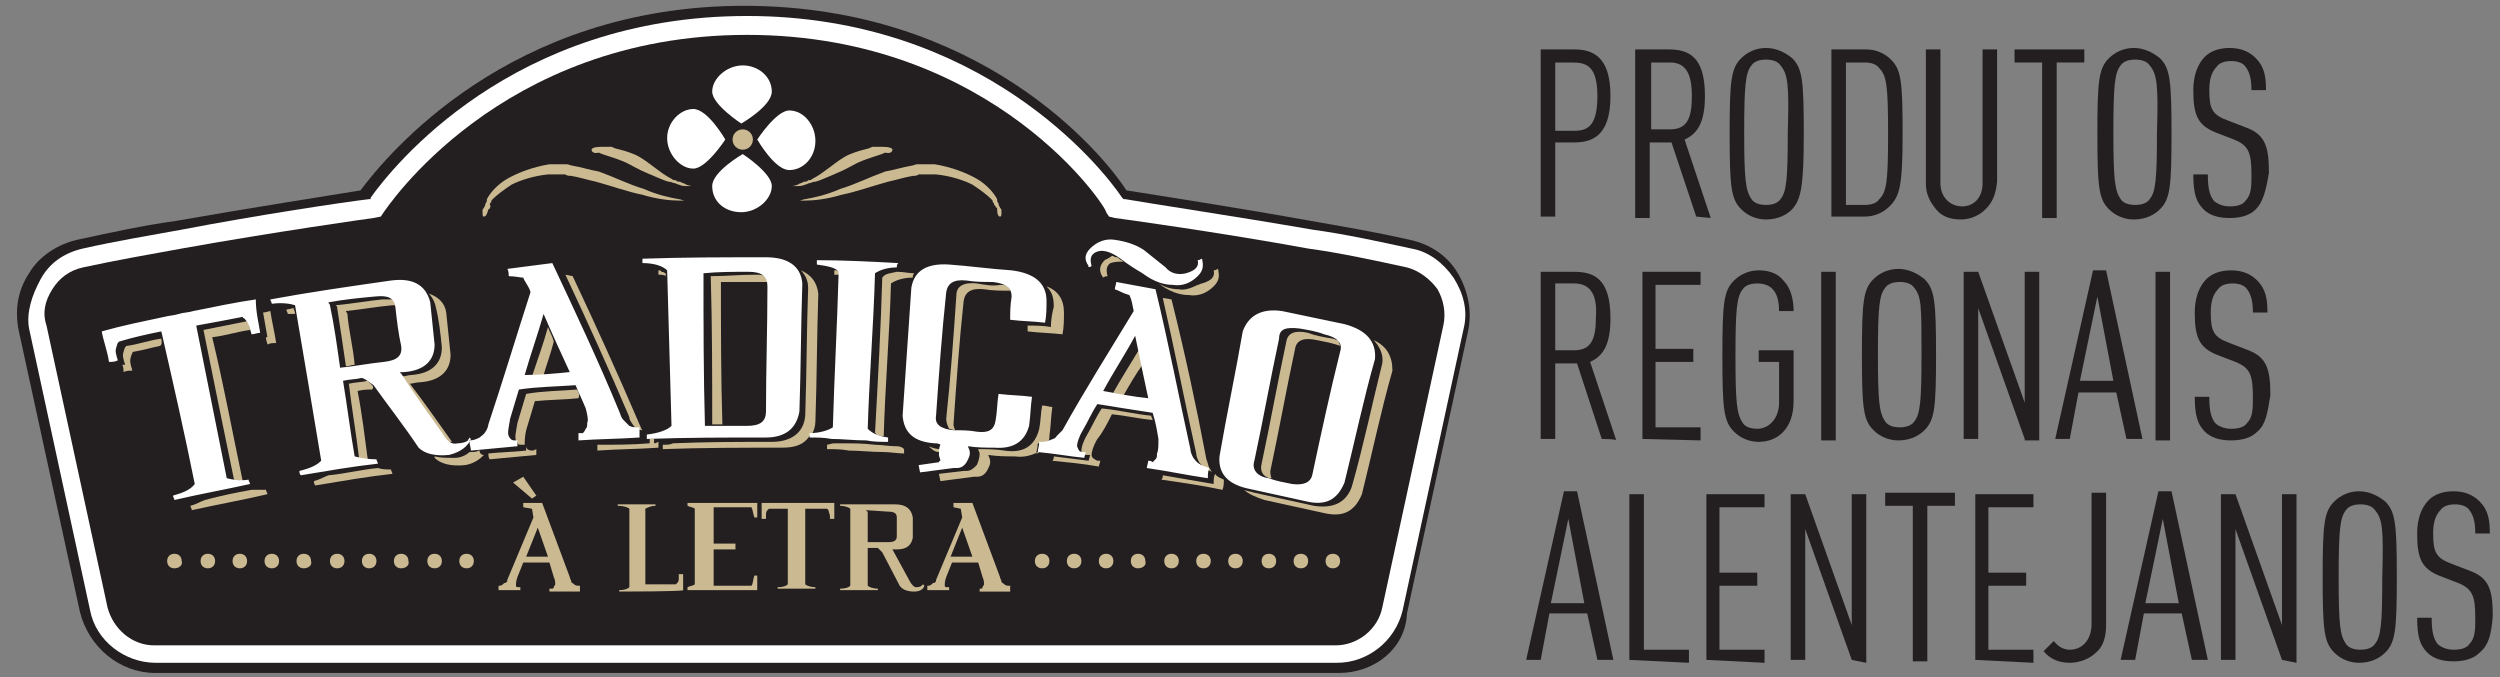 <?xml version="1.0" encoding="utf-8"?>
<!-- Generator: Adobe Illustrator 23.0.4, SVG Export Plug-In . SVG Version: 6.00 Build 0)  -->
<svg version="1.1" id="Layer_1" xmlns="http://www.w3.org/2000/svg" xmlns:xlink="http://www.w3.org/1999/xlink" x="0px" y="0px"
	 viewBox="0 0 172 46.6" style="enable-background:new 0 0 172 46.6;" xml:space="preserve">
<rect x="0" y="0" width="172" height="46.6" fill="#808080" stroke="none"/>
<style type="text/css">
	.st0{fill:#231F20;}
	.st1{fill:#FFFFFF;}
	.st2{fill:#CBB992;}
</style>
<path class="st0" d="M92.1,46.3H10.7c-2.5,0-4.6-1.8-5.2-4.2L1.3,22.8C1,21.4,1.2,20,2,18.8c0.7-1.2,2-2,3.3-2.3
	c2.3-0.5,4.6-1,6.8-1.3c5.1-0.9,10.9-1.8,12.7-2.1c1.8-2.4,10.2-12.7,26.4-12.7c16.3,0,24.7,10.2,26.3,12.7
	c1.9,0.3,7.7,1.2,12.7,2.1c2.3,0.4,4.6,0.8,6.8,1.3c1.4,0.3,2.6,1.1,3.3,2.3s1,2.6,0.7,4l-4.2,19.4C96.7,44.6,94.6,46.3,92.1,46.3z"
	/>
<path class="st1" d="M51.4,1.1C35.2,1.1,27,11.5,25.5,13.6v0.1h-0.1c-1.7,0.2-7.7,1.1-12.9,2.1c-2.2,0.4-4.6,0.8-6.8,1.3
	c-1.3,0.3-2.3,1-2.9,2.1S1.8,21.5,2,22.6l4.2,19.4c0.4,2.1,2.4,3.6,4.5,3.6H92c2.1,0,4-1.5,4.5-3.6l4.2-19.4c0.3-1.2,0-2.4-0.7-3.5
	c-0.7-1-1.7-1.8-2.9-2c-2.3-0.5-4.6-1-6.8-1.3c-5.2-0.9-11.2-1.8-12.9-2.1h-0.1l-0.1-0.1C75.8,11.5,67.5,1.1,51.4,1.1z"/>
<g>
	<path class="st0" d="M51.4,2.4c-17.1,0-24.9,12.1-25,12.2l-0.2,0.3L25.7,15c-0.1,0-7.1,1-13.2,2.1c-2.2,0.4-4.5,0.8-6.8,1.3
		c-0.9,0.2-1.6,0.7-2.1,1.5s-0.7,1.6-0.4,2.5l4.2,19.4c0.4,1.5,1.7,2.6,3.2,2.6h81.3c1.5,0,2.9-1.1,3.2-2.6l4.2-19.4
		c0.2-0.9,0-1.8-0.4-2.5c-0.5-0.7-1.3-1.3-2.1-1.5c-2.3-0.5-4.6-1-6.8-1.3C84,16,76.8,15,76.7,15l-0.4-0.1l-0.2-0.3
		C76.3,14.5,68.5,2.4,51.4,2.4z"/>
</g>
<g>
	<g>
		<g>
			<path class="st1" d="M53.1,6.3c0,1-2.1,2.2-2.1,2.2s-2-1.3-2-2.2s1-1.8,2.1-1.8S53.1,5.3,53.1,6.3z"/>
		</g>
		<g>
			<path class="st1" d="M54.3,11.7c-1,0-2.2-2.1-2.2-2.1s1.3-2,2.2-2c1,0,1.8,1,1.8,2.1S55.3,11.7,54.3,11.7z"/>
		</g>
		<g>
			<path class="st1" d="M49,12.8c0-1,2.1-2.2,2.1-2.2s2,1.3,2,2.2s-1,1.8-2.1,1.8S49,13.9,49,12.8z"/>
		</g>
		<g>
			<path class="st1" d="M47.7,7.5c1,0,2.2,2.1,2.2,2.1s-1.3,2-2.2,2s-1.8-1-1.8-2.1S46.8,7.5,47.7,7.5z"/>
		</g>
		<g>
			<circle class="st2" cx="51.1" cy="9.6" r="0.7"/>
		</g>
	</g>
	<g>
		<g>
			<g>
				<g>
					<path class="st2" d="M33.3,14.9c-0.1,0-0.1-0.1-0.1-0.3c0-0.1,0-0.1,0-0.1c0-0.1,0-0.1,0.1-0.2c0-0.1,0.1-0.1,0.1-0.3
						c0.1-0.1,0.1-0.2,0.1-0.3c0.2-0.4,0.7-1,1.4-1.4c0.7-0.4,1.7-0.8,2.9-1c0.1,0,0.3,0,0.4,0c0.1,0,0.1,0,0.2,0h0.2
						c0.1,0,0.3,0,0.4,0c0.1,0,0.3,0.1,0.4,0.1c0.6,0.1,1.2,0.3,1.8,0.4c1.1,0.4,2.1,0.9,3.1,1.2c0.9,0.4,1.8,0.6,2.4,0.7
						c0.1,0,0.3,0.1,0.4,0.1c0.1,0,0.2,0,0.3,0c0.1,0,0.3,0,0.3,0s-0.1,0-0.3,0c-0.1,0-0.2,0-0.3,0c-0.1,0-0.3,0-0.4,0
						c-0.6,0-1.5-0.1-2.5-0.4c-1-0.2-2.1-0.6-3.2-0.9c-0.5-0.1-1.1-0.3-1.7-0.4c-0.1,0-0.3,0-0.4-0.1c-0.1,0-0.3,0-0.4,0h-0.2h-0.2
						c-0.1,0-0.3,0-0.4,0c-1,0.1-1.9,0.4-2.5,0.7c-0.6,0.4-1,0.7-1.3,1c-0.1,0.1-0.1,0.1-0.1,0.2c-0.1,0.1-0.1,0.1-0.1,0.2
						c0.1,0.1,0,0.2,0,0.2c0,0.1-0.1,0.1-0.1,0.1C33.5,14.8,33.4,14.9,33.3,14.9z"/>
				</g>
			</g>
		</g>
		<g>
			<g>
				<g>
					<path class="st2" d="M40.7,10.3c0-0.1,0.2-0.2,0.7-0.2c0.1,0,0.2,0,0.4,0c0.1,0,0.1,0,0.2,0c0.1,0,0.1,0,0.3,0.1
						c0.4,0.1,0.8,0.2,1.3,0.4s1,0.6,1.4,0.9c0.4,0.3,0.8,0.6,1.2,0.8c0.1,0.1,0.2,0.1,0.3,0.1c0.1,0.1,0.1,0.1,0.3,0.1
						c0.1,0.1,0.3,0.1,0.4,0.2c0.3,0.1,0.4,0.1,0.4,0.1s-0.1,0-0.4,0c-0.1,0-0.3,0-0.5-0.1c-0.1,0-0.2-0.1-0.3-0.1
						c-0.1,0-0.2-0.1-0.4-0.1c-0.4-0.1-1-0.4-1.5-0.6c-0.5-0.2-1-0.5-1.4-0.7c-0.9-0.4-1.5-0.5-1.9-0.7
						C40.8,10.6,40.7,10.4,40.7,10.3z"/>
				</g>
			</g>
		</g>
		<g>
			<g>
				<g>
					<path class="st2" d="M68.8,14.9c0.1,0,0.1-0.1,0.1-0.3c0-0.1,0-0.1,0-0.1c0-0.1,0-0.1-0.1-0.2c0-0.1-0.1-0.1-0.1-0.3
						c-0.1-0.1-0.1-0.2-0.1-0.3c-0.2-0.4-0.7-1-1.4-1.4c-0.7-0.4-1.7-0.8-2.9-1c-0.1,0-0.3,0-0.4,0c-0.1,0-0.1,0-0.2,0h-0.2
						c-0.1,0-0.3,0-0.4,0s-0.3,0.1-0.4,0.1c-0.6,0.1-1.2,0.3-1.8,0.4c-1.1,0.4-2.1,0.9-3.1,1.2c-0.9,0.4-1.8,0.6-2.4,0.7
						c-0.1,0-0.3,0.1-0.4,0.1s-0.2,0-0.3,0c-0.1,0-0.3,0-0.3,0s0.1,0,0.3,0c0.1,0,0.2,0,0.3,0c0.1,0,0.3,0,0.4,0
						c0.6,0,1.5-0.1,2.5-0.4c1-0.2,2.1-0.6,3.2-0.9c0.5-0.1,1.1-0.3,1.7-0.4c0.1,0,0.3,0,0.4-0.1c0.1,0,0.3,0,0.4,0h0.2H64
						c0.1,0,0.3,0,0.4,0c1,0.1,1.9,0.4,2.5,0.7c0.6,0.4,1,0.7,1.3,1c0.1,0.1,0.1,0.1,0.1,0.2c0.1,0.1,0.1,0.1,0.1,0.2
						c0.1,0.1,0.1,0.1,0.1,0.1c0,0.1,0.1,0.1,0.1,0.1C68.6,14.8,68.7,14.9,68.8,14.9z"/>
				</g>
			</g>
		</g>
		<g>
			<g>
				<g>
					<path class="st2" d="M61.4,10.3c0-0.1-0.2-0.2-0.7-0.2c-0.1,0-0.2,0-0.4,0c-0.1,0-0.1,0-0.2,0c-0.1,0-0.1,0-0.3,0.1
						c-0.4,0.1-0.8,0.2-1.3,0.4s-1,0.6-1.4,0.9c-0.4,0.3-0.8,0.6-1.2,0.8c-0.1,0.1-0.2,0.1-0.3,0.1c-0.1,0.1-0.1,0.1-0.3,0.1
						c-0.1,0.1-0.3,0.1-0.4,0.2c-0.3,0.1-0.4,0.1-0.4,0.1s0.1,0,0.4,0c0.1,0,0.3,0,0.5-0.1c0.1,0,0.2-0.1,0.3-0.1
						c0.1,0,0.2-0.1,0.4-0.1c0.4-0.1,1-0.4,1.5-0.6c0.5-0.2,1-0.5,1.4-0.7c0.9-0.4,1.5-0.5,1.9-0.7C61.3,10.6,61.4,10.4,61.4,10.3z"
						/>
				</g>
			</g>
		</g>
	</g>
</g>
<g>
	<path class="st2" d="M37.8,38.7H36l-0.4,1c-0.1,0.3-0.1,0.4-0.1,0.6c0,0.1,0.1,0.1,0.2,0.1h0.1v0.2h-1.5v-0.3c0.1,0,0.2,0,0.3-0.1
		c0.1-0.1,0.1-0.1,0.2-0.1c0.1-0.1,0.1-0.1,0.1-0.2l1.8-4.3l-0.1-0.6L36,34.9v-0.3h1.3l1.9,5.1c0,0.1,0.1,0.2,0.1,0.3
		s0.1,0.1,0.2,0.2c0.1,0.1,0.2,0.1,0.4,0.1v0.4h-2.1v-0.2H38c0.1,0,0.1-0.1,0.1-0.1c0-0.1,0.1-0.1,0.1-0.2c0-0.1,0-0.3-0.1-0.5
		L37.8,38.7z M36.6,34.3l-1.3-1.1l0.7-0.4l0.9,1.3L36.6,34.3z M36.2,38.3h1.5l-0.7-2L36.2,38.3z"/>
	<path class="st2" d="M42.6,40.7v-0.1c0.4,0,0.6-0.1,0.7-0.2V35c-0.1-0.1-0.4-0.2-0.8-0.2v-0.1h2.6v0.1c-0.3,0-0.5,0.1-0.7,0.2v5.2
		h2.1l0.1-0.1c0.1-0.1,0.1-0.2,0.1-0.4v-0.2h0.3v1.1C47.1,40.7,42.6,40.7,42.6,40.7z"/>
	<path class="st2" d="M49.1,37.4h1.5v0.4h-1.5v2.5h2.6c0.1-0.1,0.1-0.4,0.2-0.7h0.2v1h-4.8v-0.2c0.2-0.1,0.4-0.1,0.5-0.2v-5.2
		c-0.1-0.1-0.3-0.1-0.5-0.2v-0.2h4.8v0.4l0,0v0.6h-0.2c-0.1-0.3-0.1-0.5-0.2-0.7h-2.6L49.1,37.4L49.1,37.4z"/>
	<path class="st2" d="M57.4,34.6v1.1h-0.3v-0.2c0-0.1-0.1-0.3-0.1-0.4l-0.1-0.1h-1.5v5.2c0.1,0.1,0.4,0.2,0.7,0.2v0.1h-2.6v-0.1
		c0.4,0,0.6-0.1,0.7-0.2v-5.2h-1.3l-0.1,0.1c-0.1,0.1-0.1,0.2-0.1,0.4v0.2h-0.3v-1.1C52.4,34.6,57.4,34.6,57.4,34.6z"/>
	<path class="st2" d="M61.4,37.8l1.2,2.2c0.1,0.2,0.3,0.4,0.4,0.4s0.3,0,0.4-0.1l0.1-0.1l0,0l0.1,0.1c-0.1,0.3-0.4,0.4-0.7,0.4
		c-0.4,0-0.8-0.1-1-0.4l-1.2-2.3c-0.1-0.1-0.2-0.2-0.3-0.3h-0.7v2.6c0.1,0.1,0.4,0.2,0.7,0.2v0.1h-2.6v-0.1c0.4,0,0.6-0.1,0.7-0.2
		v-5.3c-0.1-0.1-0.4-0.2-0.7-0.2v-0.1h3.8c0.7,0,1.1,0.3,1.2,0.9V37c-0.1,0.5-0.4,0.8-1.1,0.8H61.4z M59.6,35.1c0,0,0,0.1,0.1,0.1
		v2.1h1.4c0.4,0,0.6-0.1,0.6-0.4v-1.3c0-0.3-0.2-0.4-0.6-0.4L59.6,35.1L59.6,35.1z"/>
	<path class="st2" d="M67.3,38.7h-1.8l-0.4,1c-0.1,0.3-0.1,0.4-0.1,0.6c0,0.1,0.1,0.1,0.2,0.1h0.1v0.2h-1.5v-0.3
		c0.1,0,0.2,0,0.3-0.1c0.1-0.1,0.1-0.1,0.2-0.1c0.1-0.1,0.1-0.1,0.1-0.2l1.8-4.3l-0.1-0.6l-0.5-0.1v-0.3h1.3l1.9,5.1
		c0,0.1,0.1,0.2,0.1,0.3s0.1,0.1,0.2,0.2c0.1,0.1,0.2,0.1,0.4,0.1v0.4h-2.1v-0.2h0.1c0.1,0,0.1-0.1,0.1-0.1c0-0.1,0.1-0.1,0.1-0.2
		c0-0.1,0-0.3-0.1-0.5L67.3,38.7z M65.4,38.3h1.5l-0.7-2L65.4,38.3z"/>
</g>
<g>
	<g>
		<g>
			<path class="st2" d="M12,39.1c-0.3,0-0.5-0.2-0.5-0.5s0.2-0.5,0.5-0.5l0,0c0.3,0,0.5,0.2,0.5,0.5C12.6,38.9,12.3,39.1,12,39.1z"
				/>
		</g>
		<g>
			<path class="st2" d="M29.9,39.1c-0.3,0-0.5-0.2-0.5-0.5s0.2-0.5,0.5-0.5l0,0c0.3,0,0.5,0.2,0.5,0.5S30.2,39.1,29.9,39.1z
				 M27.6,39.1c-0.3,0-0.5-0.2-0.5-0.5s0.2-0.5,0.5-0.5l0,0c0.3,0,0.5,0.2,0.5,0.5C28.2,38.9,27.9,39.1,27.6,39.1z M25.4,39.1
				c-0.3,0-0.5-0.2-0.5-0.5s0.2-0.5,0.5-0.5l0,0c0.3,0,0.5,0.2,0.5,0.5S25.7,39.1,25.4,39.1z M23.2,39.1c-0.3,0-0.5-0.2-0.5-0.5
				s0.2-0.5,0.5-0.5l0,0c0.3,0,0.5,0.2,0.5,0.5C23.7,38.9,23.5,39.1,23.2,39.1z M20.9,39.1c-0.3,0-0.5-0.2-0.5-0.5s0.2-0.5,0.5-0.5
				l0,0c0.3,0,0.5,0.2,0.5,0.5C21.5,38.9,21.2,39.1,20.9,39.1z M18.7,39.1c-0.3,0-0.5-0.2-0.5-0.5s0.2-0.5,0.5-0.5l0,0
				c0.3,0,0.5,0.2,0.5,0.5S19,39.1,18.7,39.1z M16.5,39.1c-0.3,0-0.5-0.2-0.5-0.5s0.2-0.5,0.5-0.5l0,0c0.3,0,0.5,0.2,0.5,0.5
				S16.8,39.1,16.5,39.1z M14.3,39.1c-0.3,0-0.5-0.2-0.5-0.5s0.2-0.5,0.5-0.5l0,0c0.3,0,0.5,0.2,0.5,0.5S14.6,39.1,14.3,39.1z"/>
		</g>
		<g>
			<path class="st2" d="M32.1,39.1c-0.3,0-0.5-0.2-0.5-0.5s0.2-0.5,0.5-0.5l0,0c0.3,0,0.5,0.2,0.5,0.5S32.4,39.1,32.1,39.1z"/>
		</g>
	</g>
	<g>
		<g>
			<path class="st2" d="M91.7,39.1L91.7,39.1c-0.3,0-0.5-0.2-0.5-0.5s0.2-0.5,0.5-0.5s0.5,0.2,0.5,0.5S92,39.1,91.7,39.1z"/>
		</g>
		<g>
			<path class="st2" d="M89.5,39.1L89.5,39.1c-0.3,0-0.5-0.2-0.5-0.5s0.2-0.5,0.5-0.5s0.5,0.2,0.5,0.5C90,38.9,89.8,39.1,89.5,39.1z
				 M87.3,39.1L87.3,39.1c-0.3,0-0.5-0.2-0.5-0.5s0.2-0.5,0.5-0.5c0.3,0,0.5,0.2,0.5,0.5S87.6,39.1,87.3,39.1z M85,39.1L85,39.1
				c-0.3,0-0.5-0.2-0.5-0.5s0.2-0.5,0.5-0.5c0.3,0,0.5,0.2,0.5,0.5C85.5,38.9,85.3,39.1,85,39.1z M82.8,39.1L82.8,39.1
				c-0.3,0-0.5-0.2-0.5-0.5s0.2-0.5,0.5-0.5s0.5,0.2,0.5,0.5C83.3,38.9,83.1,39.1,82.8,39.1z M80.6,39.1L80.6,39.1
				c-0.3,0-0.5-0.2-0.5-0.5s0.2-0.5,0.5-0.5s0.5,0.2,0.5,0.5C81.1,38.9,80.9,39.1,80.6,39.1z M78.3,39.1L78.3,39.1
				c-0.3,0-0.5-0.2-0.5-0.5s0.2-0.5,0.5-0.5s0.5,0.2,0.5,0.5C78.9,38.9,78.6,39.1,78.3,39.1z M76.1,39.1L76.1,39.1
				c-0.3,0-0.5-0.2-0.5-0.5s0.2-0.5,0.5-0.5c0.3,0,0.5,0.2,0.5,0.5S76.4,39.1,76.1,39.1z M73.9,39.1L73.9,39.1
				c-0.3,0-0.5-0.2-0.5-0.5s0.2-0.5,0.5-0.5s0.5,0.2,0.5,0.5S74.2,39.1,73.9,39.1z"/>
		</g>
		<g>
			<path class="st2" d="M71.7,39.1L71.7,39.1c-0.3,0-0.5-0.2-0.5-0.5s0.2-0.5,0.5-0.5c0.3,0,0.5,0.2,0.5,0.5S72,39.1,71.7,39.1z"/>
		</g>
	</g>
</g>
<g>
	<path class="st2" d="M43.6,29.3c0.1,0.1,0.1,0.1,0.2,0.2c0.1,0,0.2,0.1,0.4,0.1c-0.1-0.1-0.1-0.2-0.2-0.4c-1.5-3.5-3-6.8-4.6-10.2
		l-0.5-0.1c1.5,3.2,3,6.5,4.4,9.8C43.3,28.9,43.4,29,43.6,29.3z"/>
	<path class="st2" d="M26.3,20.6c-1,0.1-2.1,0.3-3.2,0.4c0.1,0.1,0.1,0.1,0.1,0.2c0.2,1.3,0.4,2.6,0.6,4c0.2,0,0.4-0.1,0.6-0.1
		c-0.1-1.2-0.4-2.3-0.5-3.5c0-0.1-0.1-0.1-0.1-0.2c1-0.1,2.1-0.3,3.2-0.4c0.1,0,0.1,0,0.2,0c0-0.1-0.1-0.3-0.2-0.4
		C26.8,20.6,26.6,20.6,26.3,20.6z"/>
	<path class="st2" d="M57.8,18.9c0-0.1,0-0.1,0-0.2c-0.1-0.1-0.2-0.1-0.4-0.1c0,0.1,0,0.2,0,0.3C57.5,18.9,57.6,18.9,57.8,18.9z"/>
	<path class="st2" d="M36.5,19.7c-0.1-0.1-0.1-0.2-0.1-0.3l0,0c0,0.1,0,0.2,0,0.3C36.3,19.7,36.4,19.7,36.5,19.7z"/>
	<path class="st2" d="M60.2,29.8c0.1,0,0.1,0.1,0.1,0.1c0.1,0.1,0.4,0.1,0.5,0.1c0.1-3.5,0.4-7,0.5-10.5c0.3-0.2,0.8-0.4,1.5-0.4
		c0-0.1,0-0.2,0.1-0.3c-0.4,0-0.7-0.1-1.2-0.1c-0.4,0.1-0.8,0.1-1,0.4C60.6,22.6,60.4,26.2,60.2,29.8z"/>
	<path class="st2" d="M44.2,29.6L44.2,29.6C44.2,29.7,44.2,29.7,44.2,29.6C44.2,29.7,44.2,29.6,44.2,29.6z"/>
	<path class="st2" d="M45.3,18.6c0,0.1,0,0.2,0,0.3c0.2,0,0.4,0,0.5,0.1c0-0.1,0-0.1,0-0.2l0,0c-0.1,0-0.1-0.1-0.3-0.1
		C45.5,18.6,45.4,18.6,45.3,18.6z"/>
	<path class="st2" d="M48.9,19c0.1,3.4,0.1,6.8,0.1,10.2c0.2,0,0.4,0,0.7,0c-0.1-3.2-0.1-6.5-0.1-9.8c1,0,2.1,0,3.1,0
		c0.1,0,0.1,0,0.1,0c0-0.1-0.1-0.3-0.2-0.4s-0.4-0.1-0.6-0.1C50.9,18.9,49.9,19,48.9,19z"/>
	<path class="st2" d="M80.7,18.9c0.1,0,0.1,0,0.1,0.1c-0.4-0.3-0.8-0.6-1.2-1c-0.1-0.1-0.3-0.1-0.4-0.2c0.4,0.4,0.9,0.7,1.3,1
		C80.6,18.8,80.7,18.8,80.7,18.9z"/>
	<path class="st2" d="M64.7,30.9c-0.3,0-0.6-0.1-0.8-0.2c0.2,0.2,0.4,0.4,0.7,0.4C64.7,31,64.7,30.9,64.7,30.9z"/>
	<path class="st2" d="M81.1,19.9c-0.4,0-0.9-0.1-1.4-0.4l0,0c0.8,0.6,1.5,0.8,2.1,0.8c0.6,0.1,1.2-0.1,1.7-0.6
		c0.4-0.4,0.4-0.7,0.3-1.2c-0.1,0-0.1,0.1-0.3,0.1c0.1,0.4-0.1,0.7-0.8,0.9c-0.1,0-0.2,0.1-0.3,0.1C82,19.8,81.5,20,81.1,19.9z"/>
	<path class="st2" d="M92,23.4c-0.1,0-0.2-0.1-0.3-0.1c-0.6-0.1-1.2-0.2-1.7-0.4c-0.9-0.2-1.4,0-1.5,0.6c-0.6,2.8-1.1,5.6-1.7,8.4
		c-0.1,0.4,0,0.7,0.3,0.9c0.1,0,0.1,0.1,0.3,0.1c0.1,0,0.1,0,0.1,0c-0.1-0.1-0.1-0.4-0.1-0.5c0.6-2.8,1.1-5.6,1.7-8.4
		c0.1-0.6,0.6-0.8,1.5-0.6c0.5,0.1,1.1,0.2,1.6,0.4C92.1,23.5,92.1,23.4,92,23.4z"/>
	<path class="st2" d="M77.3,27.2c0.4-0.7,0.8-1.4,1.3-2.1c-0.1-0.4-0.1-0.7-0.2-1.1c-0.6,1-1.3,2.1-1.8,3
		C76.7,27.1,77,27.1,77.3,27.2z"/>
	<path class="st2" d="M76,17.9c-0.4,0.4-0.4,0.8-0.1,1.2C76,19,76.2,19,76.2,19c-0.1-0.4-0.1-0.7,0.2-0.9c0.3-0.1,0.6-0.1,0.9-0.1
		c-0.1-0.1-0.2-0.1-0.3-0.2c-0.1-0.1-0.1-0.1-0.2-0.1c-0.1,0-0.2-0.1-0.3-0.1C76.4,17.7,76.2,17.8,76,17.9z"/>
	<path class="st2" d="M67.2,19.5c-0.9-0.1-1.4,0.2-1.4,0.8c-0.2,2.9-0.4,5.7-0.7,8.5c0,0.3,0.1,0.5,0.2,0.7c0.1,0,0.3,0.1,0.4,0.1
		l0,0c0-0.1-0.1-0.2-0.1-0.4c0.2-2.9,0.4-5.7,0.7-8.5c0.1-0.6,0.5-0.9,1.4-0.8c0.6,0.1,1.2,0.1,1.8,0.1l0,0c0-0.1-0.1-0.2-0.2-0.3
		c-0.1-0.1-0.3-0.1-0.5-0.1C68.3,19.7,67.8,19.6,67.2,19.5z"/>
	<path class="st2" d="M72.3,22.5c-0.5-0.1-1.1-0.1-1.6-0.1c0,0.1,0,0.2,0,0.4c0.8,0.1,1.5,0.1,2.4,0.2c0.1-0.5,0.1-1,0.1-1.5
		c0-0.9-0.4-1.5-1.2-1.8c0.4,0.4,0.5,0.8,0.5,1.4C72.4,21.5,72.3,22,72.3,22.5z"/>
	<path class="st2" d="M83.4,32.5c-0.1-0.1-0.1-0.2-0.2-0.3c-0.1-0.2-0.1-0.4-0.2-0.6c-0.7-3.7-1.5-7.4-2.4-11l-0.6-0.1
		c0.8,3.5,1.5,7.1,2.3,10.7c0,0.2,0.1,0.4,0.2,0.6c0.1,0.1,0.2,0.3,0.4,0.4c0.1,0,0.1,0.1,0.1,0.1v0.1
		C83.1,32.3,83.3,32.4,83.4,32.5z"/>
	<path class="st2" d="M36.6,25.9c0.3,0,0.5-0.1,0.8-0.1c0.2-0.7,0.5-1.5,0.7-2.3c-0.1-0.4-0.3-0.7-0.4-1
		C37.4,23.6,37,24.7,36.6,25.9z"/>
	<path class="st2" d="M45,30.5c0-0.1,0-0.2,0-0.3c-0.1,0-0.2,0-0.3,0c0,0.1,0,0.2,0,0.3c-1.2,0.1-2.4,0.1-3.6,0.1c0,0.1,0,0.3,0,0.4
		c1.4-0.1,2.8-0.1,4.2-0.2c0-0.1,0-0.3,0-0.4C45.2,30.4,45.2,30.5,45,30.5z"/>
	<path class="st2" d="M61.6,30.7c-0.4,0-1-0.1-1.4-0.1l0,0c-0.8-0.1-1.5-0.1-2.4-0.1l0,0c-0.1,0-0.2,0-0.4,0s-0.4,0.1-0.5,0.1
		c0,0.1,0,0.2,0,0.3c0.5,0,1,0,1.5,0.1l0,0c0.8,0,1.5,0.1,2.4,0.1l0,0c0.4,0,1,0.1,1.4,0.1c0-0.1,0-0.2,0-0.3
		C62,30.7,61.8,30.7,61.6,30.7C61.6,30.6,61.6,30.7,61.6,30.7z"/>
	<path class="st2" d="M25.6,26.5c-0.1-0.1-0.2-0.2-0.3-0.3c-0.4,0.1-0.9,0.1-1.3,0.2c0.2,1.7,0.5,3.4,0.7,5.1
		c0.1,0.1,0.4,0.1,0.6,0.1c-0.2-1.5-0.4-3.2-0.7-4.7c0.4-0.1,0.7-0.1,1-0.1C25.7,26.7,25.7,26.6,25.6,26.5z"/>
	<path class="st2" d="M39.7,26.8c-1.2,0.1-2.4,0.1-3.5,0.3c-0.2,0.7-0.4,1.3-0.6,2c-0.1,0.6-0.2,1-0.1,1.2c0,0,0,0,0,0.1
		c0.1,0,0.1,0,0.1,0c0,0.1,0,0.1,0,0.1c0.1,0.1,0.1,0.1,0.3,0.1c0.1,0,0.1,0,0.2,0c0-0.2,0-0.6,0.1-1c0.2-0.7,0.4-1.3,0.6-2
		c1-0.1,2-0.1,3-0.2C39.9,27.1,39.8,27,39.7,26.8z"/>
	<path class="st2" d="M55.8,29.8c0.1,0,0.1,0,0.1,0c0.1-0.2,0.2-0.5,0.2-0.8c0.1-2.9,0.1-5.8,0.2-8.8c-0.1-0.8-0.5-1.3-1.2-1.6
		c0.3,0.3,0.5,0.7,0.5,1.2c-0.1,2.9-0.1,5.8-0.2,8.8c-0.1,1.2-1,1.8-2.3,1.8c-2.3,0-4.5,0-6.8,0.1c-0.2,0.1-0.4,0.1-0.7,0.1
		c0,0.1,0,0.2,0,0.3c2.7-0.1,5.4-0.1,8.2-0.1c0.9,0,1.5-0.2,1.9-0.8C55.8,29.9,55.8,29.9,55.8,29.8z"/>
	<path class="st2" d="M83.6,32.6c-0.1,0.2-0.1,0.4-0.1,0.7c-1.2-0.2-2.3-0.4-3.5-0.6c0,0.1,0,0.2-0.1,0.3c1.4,0.2,2.8,0.4,4.2,0.7
		c0.1-0.2,0.1-0.5,0.1-0.7C84,32.9,83.7,32.8,83.6,32.6L83.6,32.6z"/>
	<path class="st2" d="M71.3,31.2c0-0.2,0.1-0.4,0.1-0.7c0.2,0,0.4,0,0.7-0.1c0.1-0.1,0.1-0.3,0.1-0.4c0.1-0.7,0.1-1.3,0.2-2
		c-0.2,0-0.4-0.1-0.7-0.1c-0.1,0.5-0.1,1.1-0.2,1.6c-0.3,1.2-1.1,1.7-2.4,1.5c-0.6-0.1-1.3-0.1-1.8-0.1c0,0.1,0.1,0.2,0.1,0.3
		c0,0.3-0.1,0.6-0.2,0.8c-0.2,0.2-0.4,0.4-0.7,0.4c-0.1,0-0.1,0-0.2,0l-1.7,0.2l0.1,0.5l2.3-0.3c0.1,0,0.1,0,0.2,0
		c0.3,0,0.5-0.1,0.7-0.4c0.1-0.2,0.3-0.5,0.2-0.8c0-0.1-0.1-0.2-0.1-0.3c0.6,0.1,1.3,0.1,1.8,0.1c0.7,0.1,1.3-0.1,1.8-0.4
		C71.4,31.2,71.4,31.2,71.3,31.2z"/>
	<path class="st2" d="M94.5,23.4c0.4,0.4,0.7,1,0.6,1.6c-0.7,2.8-1.3,5.7-2.1,8.5c-0.4,1.1-1.3,1.5-2.6,1.3
		c-1.4-0.3-2.7-0.6-4.1-0.9c-0.3-0.1-0.5-0.1-0.7-0.2c0.3,0.3,0.8,0.5,1.4,0.7c1.4,0.3,2.7,0.6,4.1,0.9c1.3,0.3,2.1-0.1,2.6-1.3
		c0.7-2.8,1.3-5.7,2.1-8.5C95.8,24.5,95.4,23.8,94.5,23.4z"/>
	<path class="st2" d="M76.5,28.5c1,0.1,1.8,0.3,2.8,0.4c0-0.1-0.1-0.2-0.1-0.3c-1.1-0.1-2.3-0.4-3.4-0.5c-0.4,0.6-0.7,1.3-1,1.8
		c-0.3,0.5-0.4,0.9-0.4,1.1c0,0.1,0,0.1,0.1,0.1l0,0l0,0c0.1,0.1,0.1,0.2,0.3,0.2c0.1,0,0.1,0,0.2,0c0,0.1-0.1,0.3-0.1,0.4
		c-0.8-0.1-1.6-0.2-2.4-0.3c0,0.1,0,0.2-0.1,0.3c1,0.1,2.1,0.2,3.2,0.4c0-0.1,0.1-0.3,0.1-0.4c-0.1,0-0.1,0-0.2,0
		c-0.2-0.1-0.4-0.2-0.4-0.4s0.1-0.6,0.4-1.1C75.9,29.7,76.2,29.1,76.5,28.5z"/>
	<path class="st2" d="M36.6,31c-0.2,0-0.4-0.1-0.4-0.3c0,0.1,0,0.2,0,0.3c-0.9,0.1-1.7,0.1-2.6,0.2c0,0.1,0,0.3,0.1,0.4
		c1-0.1,2.1-0.2,3.2-0.3c0-0.1,0-0.3,0-0.4C36.7,31,36.7,31,36.6,31z"/>
	<path class="st2" d="M17,22.1c-1,0.2-2,0.4-3,0.6c0.7,3.5,1.4,6.9,2.1,10.3c0.1,0,0.4,0.1,0.6,0.1c-0.7-3.3-1.3-6.6-2.1-9.9
		c0.9-0.1,1.8-0.4,2.6-0.5C17.2,22.4,17.1,22.3,17,22.1z"/>
	<path class="st2" d="M11.1,23.3c-0.8,0.1-1.6,0.4-2.4,0.5c-0.1,0.1-0.1,0.1-0.1,0.1c-0.1,0.3-0.2,0.5-0.1,0.8
		c0,0.1,0.1,0.3,0.1,0.4H8.4c0.1,0.1,0.1,0.4,0.1,0.5c0.2-0.1,0.4-0.1,0.6-0.1c0-0.1-0.1-0.3-0.1-0.4c-0.1-0.3,0-0.6,0.1-0.8
		c0-0.1,0.1-0.1,0.1-0.1c0.6-0.1,1.3-0.3,1.8-0.4C11.2,23.7,11.1,23.4,11.1,23.3z"/>
	<path class="st2" d="M33,31c-0.1,0-0.1,0-0.1,0c-0.1,0.1-0.3,0.1-0.5,0.1c0,0,0,0-0.1,0c-0.2,0.2-0.6,0.4-1,0.4c-0.6,0-1,0-1.4-0.1
		c0,0,0,0,0,0.1c0.4,0.4,1.1,0.6,2.1,0.5c0.6-0.1,1-0.4,1.3-0.7c-0.1,0-0.1,0-0.1,0C33,31.2,33,31.1,33,31z"/>
	<path class="st2" d="M30.4,23.9c0,1.1-0.7,1.8-2.1,1.9c-0.2,0-0.4,0.1-0.7,0.1c1,1.4,2,2.8,2.9,4.2c0.1,0.1,0.1,0.2,0.3,0.3
		c0.1,0,0.1,0,0.2,0h0.1c-1-1.4-1.9-2.7-2.9-4c0.2,0,0.4-0.1,0.7-0.1c1.4-0.1,2.1-0.8,2.1-1.9c-0.1-1-0.2-1.9-0.3-2.9
		c-0.1-0.7-0.6-1.1-1.2-1.3c0.2,0.2,0.4,0.5,0.5,1C30.2,22,30.3,22.9,30.4,23.9z"/>
	<path class="st2" d="M17.3,33.7c-1.1,0.2-2.1,0.4-3.2,0.7c-0.3,0.1-0.6,0.3-1,0.4c0,0.1,0.1,0.2,0.1,0.3c1.8-0.4,3.5-0.7,5.2-1.1
		c0-0.1-0.1-0.2-0.1-0.3C17.9,33.7,17.5,33.7,17.3,33.7z"/>
	<path class="st2" d="M26,32.2c-1.1,0.1-2.3,0.4-3.4,0.5c-0.3,0.1-0.6,0.3-1,0.4c0,0.1,0,0.2,0.1,0.3c1.8-0.3,3.5-0.6,5.3-0.8
		c0-0.1-0.1-0.2-0.1-0.3C26.6,32.3,26.3,32.3,26,32.2z"/>
	<path class="st2" d="M20.2,21.2c-0.1,0-0.4,0.1-0.5,0.1c0,0.1,0.1,0.2,0.1,0.3c0.2,0,0.4,0,0.5,0C20.3,21.4,20.2,21.3,20.2,21.2z"
		/>
	<path class="st2" d="M18.1,21.5c0.1,0.6,0.2,1.1,0.3,1.7c0,0,0,0-0.1,0c0,0.1,0,0.1,0,0.1c0,0.1,0.1,0.3,0.1,0.4
		c0.2-0.1,0.4-0.1,0.6-0.1c-0.1-0.7-0.3-1.5-0.4-2.2C18.5,21.4,18.3,21.5,18.1,21.5z"/>
</g>
<path class="st1" d="M17.9,22.9c-0.2,0-0.4,0.1-0.6,0.1c0-0.1-0.1-0.3-0.1-0.4c-0.1-0.3-0.2-0.5-0.4-0.7c-0.1,0-0.1-0.1-0.1-0.1
	c-1,0.2-2.1,0.4-3.2,0.6c0.7,3.5,1.4,7,2.1,10.5c0.4,0.1,0.9,0.2,1.5,0.1c0,0.1,0.1,0.2,0.1,0.3c-1.8,0.4-3.5,0.7-5.2,1.1
	c0-0.1-0.1-0.2-0.1-0.3c0.7-0.2,1.2-0.4,1.5-0.8c-0.7-3.5-1.5-7-2.3-10.5c-1,0.2-1.9,0.4-2.9,0.7c-0.1,0.1-0.1,0.1-0.1,0.1
	c-0.1,0.3-0.2,0.5-0.1,0.8c0,0.1,0.1,0.3,0.1,0.4c-0.2,0.1-0.4,0.1-0.6,0.1c-0.1-0.7-0.4-1.5-0.5-2.1c1.4-0.4,2.9-0.7,4.3-1l0,0
	c0.4-0.1,0.7-0.1,1-0.2s0.7-0.1,1-0.2l0,0c1.5-0.3,2.9-0.6,4.3-0.8C17.6,21.5,17.8,22.2,17.9,22.9z M27.8,25.6
	c1.4-0.1,2.1-0.8,2.1-1.9c-0.1-1-0.2-1.9-0.3-2.9c-0.3-1.2-1.2-1.7-2.7-1.5c-2.8,0.4-5.6,0.8-8.3,1.3c0,0.1,0.1,0.2,0.1,0.3
	c0.7-0.1,1.3,0,1.6,0.1c0.6,3.5,1.2,7.1,1.8,10.7c-0.3,0.3-0.7,0.5-1.5,0.7c0,0.1,0,0.2,0.1,0.3c1.8-0.3,3.5-0.6,5.3-0.8
	c0-0.1-0.1-0.2-0.1-0.3c-0.6,0-1.1-0.1-1.5-0.2c-0.3-1.7-0.5-3.4-0.8-5.2c0.4-0.1,0.9-0.1,1.3-0.2c0.3,0.1,0.5,0.3,0.8,0.5
	c1,1.4,2.1,2.8,3.1,4.3c0.4,0.4,1.1,0.6,2.1,0.5c0.8-0.2,1.3-0.6,1.5-1.1c-0.1-0.1-0.1-0.1-0.1-0.1l0,0c0,0.1-0.1,0.1-0.1,0.2
	c-0.1,0.1-0.4,0.2-0.7,0.2c-0.4,0.1-0.7-0.1-1-0.6c-1-1.4-2-2.8-2.9-4.2C27.4,25.6,27.6,25.6,27.8,25.6z M25.8,20.4
	c0.9-0.1,1.3,0.1,1.4,0.7c0.1,0.9,0.2,1.8,0.4,2.7c0.1,0.7-0.3,1-1.2,1.1c-1,0.1-2,0.3-3,0.4c-0.2-1.4-0.4-2.9-0.7-4.3
	c0-0.1-0.1-0.1-0.1-0.2C23.7,20.6,24.7,20.5,25.8,20.4z M38,18.1c1.6,3.4,3.2,6.8,4.6,10.2c0.1,0.2,0.1,0.4,0.3,0.6
	c0.1,0.1,0.3,0.3,0.4,0.4c0.2,0.1,0.4,0.1,0.7,0.1c0,0.2,0,0.5,0,0.7c-1.4,0.1-2.8,0.1-4.2,0.2c0-0.1,0-0.4,0-0.5c0.1,0,0.2,0,0.3,0
	c0.1-0.1,0.1-0.1,0.2-0.3c0.1-0.1,0.1-0.2,0.1-0.4c0.1-0.2,0-0.6-0.1-1c-0.2-0.5-0.5-1.1-0.7-1.6c-1.3,0.1-2.6,0.1-3.9,0.3
	c-0.2,0.7-0.4,1.3-0.6,2c-0.1,0.6-0.2,1-0.1,1.2c0.1,0.2,0.2,0.3,0.4,0.3c0.1,0,0.1,0,0.2,0c0,0.1,0,0.3,0,0.4
	c-1,0.1-2.1,0.2-3.2,0.3c0-0.2-0.1-0.4-0.1-0.7c0.3,0,0.5-0.1,0.7-0.2c0.1-0.1,0.3-0.2,0.4-0.4c0.1-0.1,0.2-0.4,0.2-0.5
	c1-3,1.9-6,2.9-9.1c-0.1-0.4-0.4-0.7-0.5-1C35.8,19.1,35.4,19,35,19c0-0.1,0-0.4-0.1-0.5L38,18.1z M39.2,25.6
	c-0.6-1.3-1.2-2.6-1.8-4c-0.4,1.4-0.9,2.8-1.3,4.2C37.1,25.8,38.2,25.7,39.2,25.6z M52.7,30.1c1.3,0,2.1-0.6,2.3-1.8
	c0.1-2.9,0.1-5.8,0.2-8.8c-0.1-1.2-1-1.8-2.5-1.8c-2.8,0-5.7,0-8.5,0.1c0,0.1,0,0.2,0,0.3c0.8,0,1.4,0.2,1.7,0.5
	c0.1,3.5,0.2,7.1,0.3,10.7c-0.3,0.3-0.9,0.5-1.7,0.6c0,0.1,0,0.2,0,0.3C47.2,30.1,50,30.1,52.7,30.1z M51.5,18.7
	c0.9,0,1.3,0.3,1.3,1c0,2.9-0.1,5.7-0.1,8.6c0,0.7-0.4,1-1.3,1c-1,0-2,0-2.9,0c-0.1-3.5-0.1-7-0.1-10.5
	C49.4,18.7,50.5,18.7,51.5,18.7z M61.1,30.4c0-0.1,0-0.2,0-0.3c-0.7-0.1-1.1-0.3-1.4-0.6c0.1-3.5,0.4-7.1,0.5-10.7
	c0.3-0.2,0.8-0.4,1.5-0.4c0-0.1,0-0.2,0.1-0.3c-1.8-0.1-3.8-0.2-5.6-0.2c0,0.1,0,0.2,0,0.3c0.7,0.1,1.3,0.2,1.5,0.5
	c-0.1,3.6-0.3,7.2-0.4,10.7c-0.3,0.2-0.9,0.4-1.6,0.4c0,0.1,0,0.2,0,0.3c0.5,0,1,0,1.5,0.1l0,0c0.8,0,1.5,0.1,2.4,0.1l0,0
	C60.1,30.4,60.6,30.4,61.1,30.4z M75.1,18.3c-0.1-0.4-0.1-0.7,0.2-0.9c0.5-0.3,1.1-0.1,1.8,0.4c0.5,0.4,1,0.7,1.5,1
	c0.8,0.6,1.5,0.8,2.1,0.8c0.6,0.1,1.2-0.1,1.7-0.6c0.4-0.4,0.4-0.7,0.3-1.2c-0.1,0-0.1,0.1-0.3,0.1c0.1,0.4-0.1,0.7-0.8,0.9
	c-0.4,0.1-1,0.1-1.4-0.4c-0.5-0.4-1-0.8-1.5-1.2c-0.6-0.4-1.3-0.6-2-0.7c-0.6-0.1-1.2,0.1-1.7,0.6c-0.4,0.4-0.4,0.8-0.1,1.2
	C74.8,18.4,75,18.4,75.1,18.3z M79.5,19.9c0.9,3.7,1.6,7.4,2.4,11c0,0.2,0.1,0.4,0.2,0.6c0.1,0.1,0.2,0.3,0.4,0.4
	c0.1,0.1,0.4,0.2,0.7,0.3c-0.1,0.2-0.1,0.5-0.1,0.7c-1.4-0.2-2.8-0.5-4.2-0.7c0-0.1,0.1-0.4,0.1-0.5c0.1,0,0.2,0,0.3,0.1
	c0.1-0.1,0.1-0.1,0.2-0.2s0.1-0.2,0.1-0.4c0.1-0.2,0.1-0.5,0.1-1c-0.1-0.6-0.2-1.2-0.4-1.8c-1.3-0.2-2.6-0.4-3.8-0.6
	c-0.4,0.6-0.7,1.3-1,1.8c-0.3,0.5-0.4,0.9-0.4,1.1c0.1,0.2,0.1,0.4,0.4,0.4c0.1,0,0.1,0,0.2,0c0,0.1-0.1,0.3-0.1,0.4
	c-1-0.1-2.1-0.3-3.2-0.4c0-0.2,0.1-0.4,0.1-0.7c0.3,0,0.5,0,0.7-0.1c0.2-0.1,0.4-0.1,0.5-0.3c0.1-0.1,0.3-0.3,0.4-0.4
	c1.5-2.7,3.2-5.4,4.9-8.2c-0.1-0.4-0.1-0.7-0.3-1.1c-0.4-0.1-0.7-0.3-1-0.4c0-0.1,0.1-0.4,0.1-0.5L79.5,19.9z M79,27.4
	c-0.3-1.4-0.6-2.8-0.9-4.3c-0.7,1.3-1.5,2.5-2.2,3.8C77,27.1,78,27.3,79,27.4z M85.5,22.8c-0.5,2.9-1.1,5.7-1.6,8.6
	c-0.1,1.2,0.6,1.9,1.9,2.2c1.4,0.3,2.7,0.6,4.1,0.9c1.3,0.3,2.1-0.1,2.6-1.3c0.7-2.8,1.3-5.7,2.1-8.5c0.1-1.2-0.6-2-2.1-2.4
	c-1.4-0.3-2.9-0.6-4.3-0.9C86.8,21.2,85.9,21.7,85.5,22.8z M89.4,22.6c0.6,0.1,1.2,0.2,1.7,0.4c0.9,0.2,1.3,0.6,1.1,1.2
	c-0.7,2.8-1.3,5.6-1.9,8.4c-0.1,0.6-0.6,0.8-1.4,0.7c-0.5-0.1-1.1-0.2-1.6-0.4c-0.8-0.1-1.2-0.6-1-1.2c0.6-2.8,1.1-5.6,1.7-8.4
	C88,22.6,88.5,22.5,89.4,22.6z M69.5,22c0.8,0.1,1.5,0.1,2.4,0.2c0.1-0.5,0.1-1,0.1-1.5c0-1.2-0.8-1.9-2.4-2.1
	c-1.5-0.1-2.9-0.3-4.3-0.4c-1.5-0.1-2.4,0.4-2.6,1.6c-0.2,2.9-0.4,5.8-0.6,8.8c0.1,1.2,0.8,1.8,2.2,1.9c0.1,0,0.3,0,0.4,0.1
	c-0.1,0.2-0.1,0.4-0.1,0.7c0,0.1,0.1,0.3,0.1,0.4c-0.1,0-0.1,0.1-0.1,0.1L63.2,32l0,0l0.1,0.5l2.3-0.3c0.1,0,0.1,0,0.2,0
	c0.3,0,0.5-0.1,0.7-0.4c0.1-0.2,0.3-0.5,0.2-0.8c0-0.1-0.1-0.2-0.1-0.3c0.6,0.1,1.3,0.1,1.8,0.1c1.3,0.1,2.1-0.4,2.4-1.5
	c0.1-0.7,0.1-1.3,0.2-2c-0.7-0.1-1.5-0.1-2.3-0.2c-0.1,0.6-0.1,1.3-0.2,1.8c-0.1,0.7-0.5,0.9-1.3,0.8c-0.5-0.1-1.1-0.1-1.6-0.1
	c-0.9-0.1-1.3-0.4-1.2-1c0.2-2.9,0.4-5.7,0.7-8.5c0.1-0.6,0.5-0.9,1.4-0.8c0.6,0.1,1.2,0.1,1.8,0.1c0.9,0.1,1.3,0.4,1.3,1
	C69.5,21,69.5,21.5,69.5,22z"/>
<g>
	<path class="st0" d="M108.3,9.8H107v5.1h-1V3.4h2.3c1.3,0,2.5,0.5,2.5,3.2S109.6,9.8,108.3,9.8z M108.2,4.3H107V9h1.3
		c1,0,1.6-0.4,1.6-2.4S109.2,4.3,108.2,4.3z"/>
	<path class="st0" d="M116.7,14.9L115,9.8h-1.5v5.2h-1V3.4h2.3c1.4,0,2.5,0.5,2.5,3.2c0,1.8-0.5,2.6-1.4,3l1.8,5.4L116.7,14.9
		L116.7,14.9z M114.9,4.3h-1.3v4.6h1.3c1.2,0,1.5-0.8,1.5-2.3S116,4.3,114.9,4.3z"/>
	<path class="st0" d="M123.3,14.4c-0.4,0.4-1,0.7-1.8,0.7c-0.7,0-1.3-0.3-1.7-0.7c-0.7-0.7-0.8-1.5-0.8-5.2s0.1-4.5,0.8-5.2
		c0.4-0.4,1-0.7,1.7-0.7s1.3,0.3,1.8,0.7c0.7,0.7,0.8,1.5,0.8,5.2S123.9,13.7,123.3,14.4z M122.5,4.5c-0.2-0.3-0.6-0.4-1-0.4
		c-0.4,0-0.8,0.1-1,0.4c-0.4,0.5-0.5,1.3-0.5,4.6s0.1,4,0.5,4.6c0.2,0.3,0.6,0.4,1,0.4c0.4,0,0.8-0.1,1-0.4c0.4-0.5,0.5-1.3,0.5-4.6
		C123.1,5.8,123,5.1,122.5,4.5z"/>
	<path class="st0" d="M130,14.2c-0.4,0.4-1,0.7-1.7,0.7H126V3.4h2.4c0.7,0,1.3,0.3,1.7,0.7c0.7,0.7,0.8,1.5,0.8,5.1
		S130.7,13.5,130,14.2z M129.3,4.7c-0.2-0.3-0.6-0.4-1-0.4h-1.3v9.8h1.3c0.4,0,0.8-0.1,1-0.4c0.5-0.5,0.6-1.2,0.6-4.5
		C129.9,5.9,129.8,5.2,129.3,4.7z"/>
	<path class="st0" d="M136.6,14.4c-0.4,0.4-1,0.7-1.7,0.7c-0.7,0-1.3-0.2-1.7-0.7s-0.7-1-0.7-1.8V3.4h1v9.2c0,1,0.7,1.6,1.5,1.6
		s1.4-0.6,1.4-1.6V3.4h1v9.1C137.3,13.4,137.1,13.9,136.6,14.4z"/>
	<path class="st0" d="M141.5,4.3V15h-1V4.3h-1.9V3.4h4.8v0.9H141.5z"/>
	<path class="st0" d="M148.6,14.4c-0.4,0.4-1,0.7-1.8,0.7c-0.7,0-1.3-0.3-1.7-0.7c-0.7-0.7-0.8-1.5-0.8-5.2s0.1-4.5,0.8-5.2
		c0.4-0.4,1-0.7,1.7-0.7c0.7,0,1.3,0.3,1.8,0.7c0.7,0.7,0.8,1.5,0.8,5.2S149.3,13.7,148.6,14.4z M147.9,4.5c-0.2-0.3-0.6-0.4-1-0.4
		c-0.4,0-0.8,0.1-1,0.4c-0.4,0.5-0.5,1.3-0.5,4.6s0.1,4,0.5,4.6c0.2,0.3,0.6,0.4,1,0.4c0.4,0,0.8-0.1,1-0.4c0.4-0.5,0.5-1.3,0.5-4.6
		C148.5,5.8,148.4,5.1,147.9,4.5z"/>
	<path class="st0" d="M155.2,14.4c-0.4,0.4-1,0.6-1.8,0.6c-0.8,0-1.4-0.2-1.8-0.6c-0.5-0.5-0.7-1.1-0.7-2.4h1c0,0.9,0.1,1.4,0.4,1.8
		c0.2,0.2,0.6,0.4,1.1,0.4c0.5,0,0.9-0.1,1.1-0.4c0.4-0.4,0.4-1,0.4-1.8c0-1.5-0.2-2-1.2-2.4l-1.3-0.5c-1.2-0.5-1.5-1.2-1.5-2.9
		c0-1,0.3-1.8,0.8-2.3c0.4-0.4,1-0.6,1.7-0.6c0.7,0,1.3,0.2,1.8,0.7c0.6,0.6,0.7,1.3,0.7,2.2h-1c0-0.7-0.1-1.2-0.4-1.6
		c-0.2-0.3-0.6-0.4-1-0.4c-0.4,0-0.8,0.1-1,0.4c-0.4,0.4-0.5,1-0.5,1.6c0,1.3,0.2,1.7,1.3,2.1l1.3,0.5c1.3,0.5,1.5,1.4,1.5,3.1
		C155.9,13.1,155.7,13.9,155.2,14.4z"/>
	<path class="st0" d="M110.2,30.2l-1.7-5.2H107v5.2h-1V18.7h2.3c1.4,0,2.5,0.5,2.5,3.2c0,1.8-0.5,2.6-1.4,3l1.8,5.4
		C111.2,30.2,110.2,30.2,110.2,30.2z M108.3,19.5H107v4.6h1.3c1.2,0,1.5-0.8,1.5-2.3C109.9,20.4,109.5,19.5,108.3,19.5z"/>
	<path class="st0" d="M113,30.2V18.7h4v0.9h-3.1V24h2.6v0.9h-2.6v4.5h3.1v0.9L113,30.2L113,30.2z"/>
	<path class="st0" d="M121,30.4c-0.7,0-1.3-0.3-1.7-0.7c-0.7-0.7-0.8-1.5-0.8-5.2s0.1-4.5,0.8-5.2c0.4-0.4,1-0.7,1.7-0.7
		s1.3,0.2,1.7,0.7c0.5,0.5,0.7,1.3,0.7,2.1h-1c0-1-0.3-1.9-1.5-1.9c-0.4,0-0.8,0.1-1,0.4c-0.4,0.5-0.5,1.3-0.5,4.6s0.1,4,0.5,4.6
		c0.2,0.3,0.6,0.4,1,0.4c0.8,0,1.5-0.7,1.5-1.8v-2.8H121v-0.8h2.4v3.5C123.4,29.5,122.3,30.4,121,30.4z"/>
	<path class="st0" d="M125.3,30.2V18.7h1v11.6H125.3z"/>
	<path class="st0" d="M132.4,29.6c-0.4,0.4-1,0.7-1.8,0.7c-0.7,0-1.3-0.3-1.7-0.7c-0.7-0.7-0.8-1.5-0.8-5.2s0.1-4.5,0.8-5.2
		c0.4-0.4,1-0.7,1.7-0.7c0.7,0,1.3,0.3,1.8,0.7c0.7,0.7,0.8,1.5,0.8,5.2S133.1,28.9,132.4,29.6z M131.7,19.8c-0.2-0.3-0.6-0.4-1-0.4
		c-0.4,0-0.8,0.1-1,0.4c-0.4,0.5-0.5,1.3-0.5,4.6s0.1,4,0.5,4.6c0.2,0.3,0.6,0.4,1,0.4c0.4,0,0.8-0.1,1-0.4c0.4-0.5,0.5-1.3,0.5-4.6
		S132.2,20.4,131.7,19.8z"/>
	<path class="st0" d="M139.3,30.2l-3.2-9v9h-1V18.7h1l3.2,9v-9h1v11.6H139.3z"/>
	<path class="st0" d="M146.3,30.2l-0.7-3.2H143l-0.6,3.2h-1l2.6-11.6h0.9l2.5,11.6H146.3z M144.3,20.4l-1.2,5.8h2.3L144.3,20.4z"/>
	<path class="st0" d="M148.3,30.2V18.7h1v11.6H148.3z"/>
	<path class="st0" d="M155.3,29.7c-0.4,0.4-1,0.6-1.8,0.6c-0.8,0-1.4-0.2-1.8-0.6c-0.5-0.5-0.7-1.1-0.7-2.4h1c0,0.9,0.1,1.4,0.4,1.8
		c0.2,0.2,0.6,0.4,1.1,0.4c0.5,0,0.9-0.1,1.1-0.4c0.4-0.4,0.4-1,0.4-1.8c0-1.5-0.2-2-1.2-2.4l-1.3-0.5c-1.2-0.5-1.5-1.2-1.5-2.9
		c0-1,0.3-1.8,0.8-2.3c0.4-0.4,1-0.6,1.7-0.6c0.7,0,1.3,0.2,1.8,0.7c0.6,0.6,0.7,1.3,0.7,2.2h-1c0-0.7-0.1-1.2-0.4-1.6
		c-0.2-0.3-0.6-0.4-1-0.4c-0.4,0-0.8,0.1-1,0.4c-0.4,0.4-0.5,1-0.5,1.6c0,1.3,0.2,1.7,1.3,2.1l1.3,0.5c1.3,0.5,1.5,1.4,1.5,3.1
		C156,28.4,155.9,29.2,155.3,29.7z"/>
	<path class="st0" d="M109.9,45.4l-0.7-3.2h-2.6l-0.6,3.2h-1l2.6-11.6h0.9l2.5,11.6H109.9z M107.9,35.7l-1.2,5.8h2.3L107.9,35.7z"/>
	<path class="st0" d="M112.1,45.4V34h1v10.7h3.1v0.9L112.1,45.4L112.1,45.4z"/>
	<path class="st0" d="M117.4,45.4V34h4v0.9h-3.1v4.5h2.6v0.9h-2.6v4.4h3.1v0.9L117.4,45.4L117.4,45.4z"/>
	<path class="st0" d="M127.4,45.4l-3.2-9v9h-1V34h1l3.2,9v-9h1v11.6L127.4,45.4L127.4,45.4z"/>
	<path class="st0" d="M132.6,34.8v10.7h-1V34.8h-1.9v-0.9h4.8v0.9H132.6z"/>
	<path class="st0" d="M135.9,45.4V34h4v0.9h-3.1v4.5h2.6v0.9h-2.6v4.4h3.1v0.9L135.9,45.4L135.9,45.4z"/>
	<path class="st0" d="M144.2,44.9c-0.4,0.4-1.1,0.7-1.8,0.7c-0.8,0-1.4-0.3-1.8-0.8l0.7-0.7c0.3,0.4,0.7,0.6,1.1,0.6
		c0.8,0,1.5-0.6,1.5-1.8v-9h1V43C144.9,43.8,144.7,44.5,144.2,44.9z"/>
	<path class="st0" d="M150.8,45.4l-0.7-3.2h-2.6l-0.6,3.2h-1l2.6-11.6h0.9l2.5,11.6H150.8z M148.8,35.7l-1.2,5.8h2.3L148.8,35.7z"/>
	<path class="st0" d="M157,45.4l-3.2-9v9h-1V34h1l3.2,9v-9h1v11.6L157,45.4L157,45.4z"/>
	<path class="st0" d="M164.1,44.9c-0.4,0.4-1,0.7-1.8,0.7c-0.7,0-1.3-0.3-1.7-0.7c-0.7-0.7-0.8-1.5-0.8-5.2c0-3.7,0.1-4.5,0.8-5.2
		c0.4-0.4,1-0.7,1.7-0.7c0.7,0,1.3,0.3,1.8,0.7c0.7,0.7,0.8,1.5,0.8,5.2C164.9,43.4,164.8,44.2,164.1,44.9z M163.4,35.1
		c-0.2-0.3-0.6-0.4-1-0.4c-0.4,0-0.8,0.1-1,0.4c-0.4,0.5-0.5,1.3-0.5,4.6c0,3.4,0.1,4,0.5,4.6c0.2,0.3,0.6,0.4,1,0.4s0.8-0.1,1-0.4
		c0.4-0.5,0.5-1.3,0.5-4.6C164,36.3,163.9,35.7,163.4,35.1z"/>
	<path class="st0" d="M170.6,44.9c-0.4,0.4-1,0.6-1.8,0.6c-0.8,0-1.4-0.2-1.8-0.6c-0.5-0.5-0.7-1.1-0.7-2.4h1c0,0.9,0.1,1.4,0.4,1.8
		c0.2,0.2,0.6,0.4,1.1,0.4s0.9-0.1,1.1-0.4c0.4-0.4,0.4-1,0.4-1.8c0-1.5-0.2-2-1.2-2.4l-1.3-0.5c-1.2-0.5-1.5-1.2-1.5-2.9
		c0-1,0.3-1.8,0.8-2.3c0.4-0.4,1-0.6,1.7-0.6c0.7,0,1.3,0.2,1.8,0.7c0.6,0.6,0.7,1.3,0.7,2.2h-1c0-0.7-0.1-1.2-0.4-1.6
		c-0.2-0.3-0.6-0.4-1-0.4c-0.4,0-0.8,0.1-1,0.4c-0.4,0.4-0.5,1-0.5,1.6c0,1.3,0.2,1.7,1.3,2.1l1.3,0.5c1.3,0.5,1.5,1.4,1.5,3.1
		C171.4,43.7,171.2,44.4,170.6,44.9z"/>
</g>
</svg>
